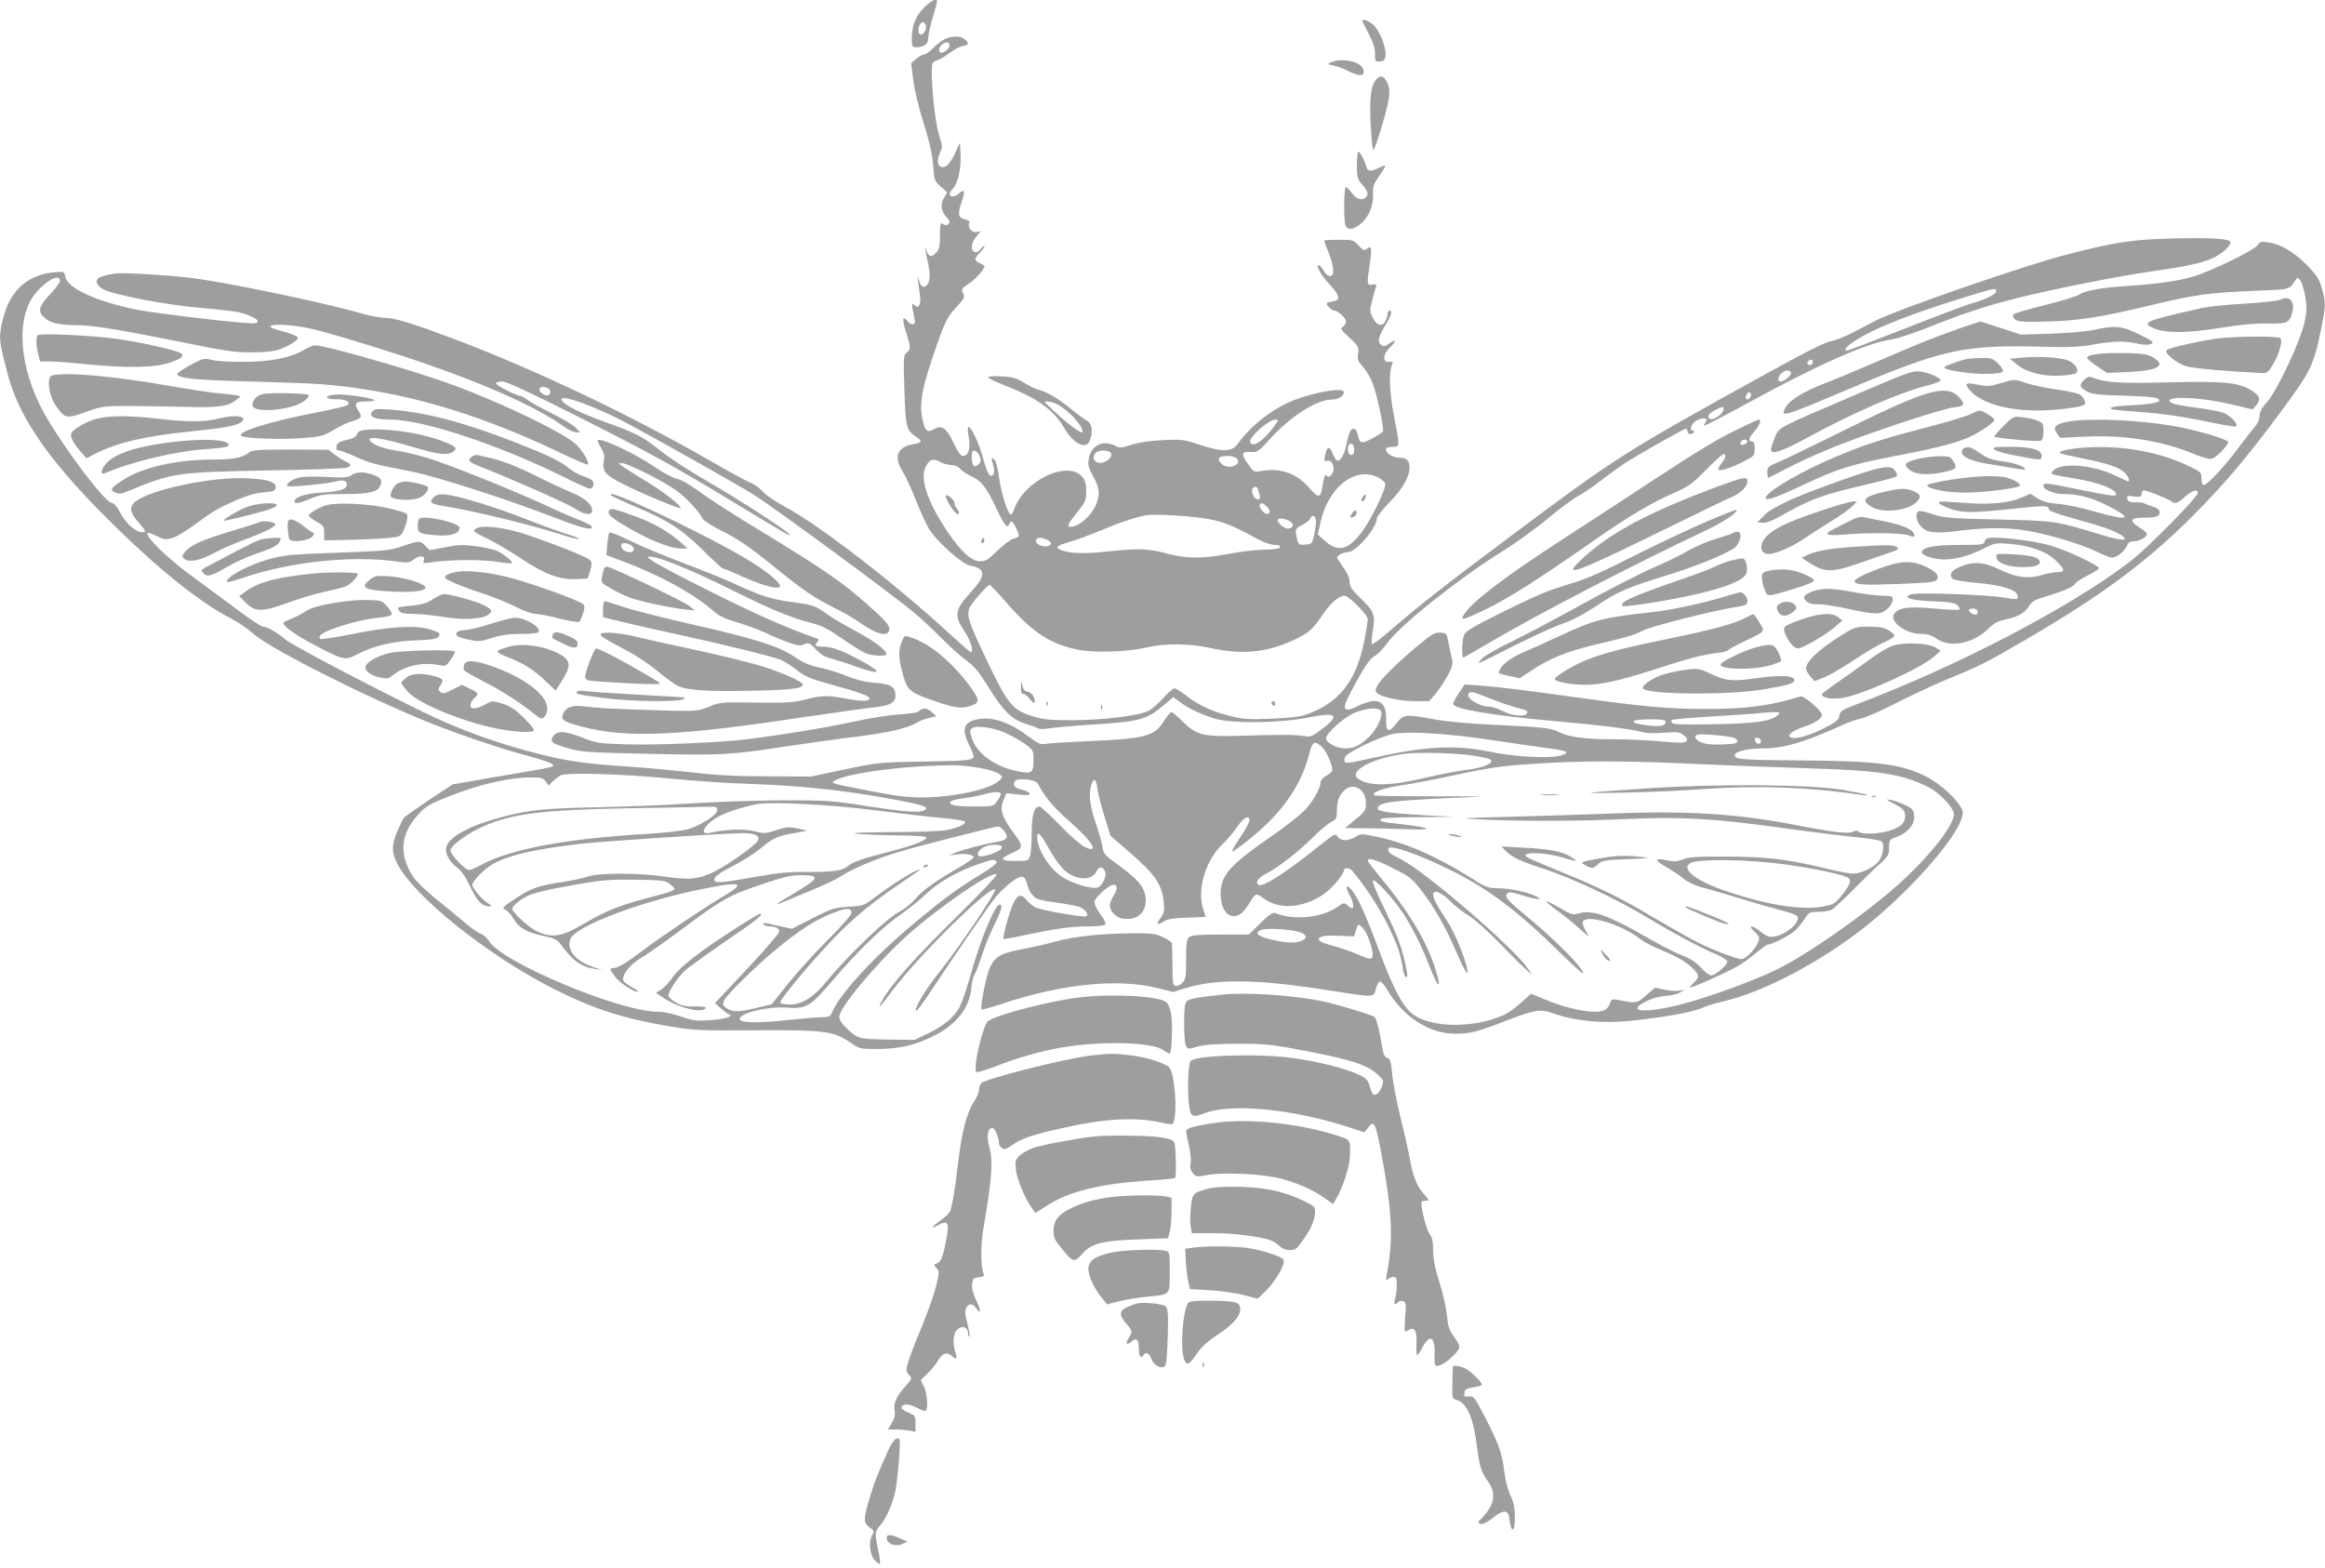 <?xml version="1.0" standalone="no"?>
<!DOCTYPE svg PUBLIC "-//W3C//DTD SVG 20010904//EN"
 "http://www.w3.org/TR/2001/REC-SVG-20010904/DTD/svg10.dtd">
<svg version="1.0" xmlns="http://www.w3.org/2000/svg"
 width="1280pt" height="863pt" viewBox="0 0 1280 863"
 preserveAspectRatio="xMidYMid meet">
<g transform="translate(0,863) scale(0.1,-0.1)"
fill="#9e9e9e" stroke="none">
<path d="M5087 8588 c-47 -47 -67 -99 -67 -172 0 -43 2 -46 26 -46 41 0 64 18
64 49 0 16 11 68 25 115 30 102 29 96 10 96 -9 0 -35 -19 -58 -42z m11 -102
c4 -17 -14 -46 -28 -46 -13 0 -18 24 -9 48 10 26 32 25 37 -2z"/>
<path d="M7500 8515 c0 -3 16 -34 35 -71 25 -47 35 -78 35 -110 0 -44 1 -45
28 -42 22 2 28 9 30 34 4 45 -34 139 -69 169 -27 22 -59 33 -59 20z"/>
<path d="M5204 8416 c-17 -8 -47 -30 -66 -50 -19 -20 -42 -36 -51 -36 -9 0
-28 -11 -44 -24 l-27 -24 12 -93 c6 -53 31 -157 57 -237 32 -101 47 -169 52
-230 6 -84 7 -88 42 -119 l36 -31 -18 -32 c-22 -36 -16 -73 16 -108 16 -17 18
-25 9 -34 -9 -9 -17 -10 -30 -2 -15 10 -17 5 -17 -61 0 -58 -4 -77 -19 -94
-27 -30 -44 -26 -56 12 -12 40 -8 7 11 -80 14 -69 6 -115 -23 -121 -12 -2 -20
7 -27 30 -10 31 -10 30 -5 -12 3 -25 7 -58 10 -75 2 -16 0 -36 -5 -44 -8 -13
-12 -13 -26 -1 -15 13 -16 10 -10 -26 4 -21 9 -46 11 -56 8 -27 -18 -33 -38
-8 -30 37 -33 15 -10 -58 27 -83 27 -97 3 -114 -17 -12 -18 -25 -12 -203 6
-206 11 -225 66 -261 35 -23 31 -31 -15 -39 -90 -15 -112 -69 -61 -150 16 -26
48 -94 71 -153 23 -59 55 -130 71 -158 39 -69 183 -199 230 -208 88 -16 89
-54 3 -147 -88 -96 -93 -128 -34 -215 35 -51 53 -114 34 -114 -4 0 -54 44
-113 98 -298 275 -717 599 -904 699 -57 31 -114 69 -129 88 -15 18 -46 40 -69
49 -23 9 -114 59 -203 110 -432 250 -970 507 -1416 676 -239 90 -336 120 -389
120 -27 0 -95 13 -152 30 -199 57 -725 166 -909 189 -140 17 -389 32 -428 25
-78 -13 -103 -25 -100 -47 2 -12 17 -29 33 -38 54 -31 354 -89 541 -104 95 -8
192 -19 216 -26 88 -23 129 -59 68 -59 -75 0 -527 54 -637 75 -221 45 -382
118 -393 180 -5 29 -8 30 -50 27 -154 -10 -255 -98 -294 -259 -25 -103 -23
-117 30 -316 65 -239 240 -485 590 -827 250 -245 468 -418 634 -504 41 -21 95
-58 120 -81 83 -79 608 -345 970 -492 159 -64 412 -150 560 -188 58 -16 111
-34 119 -41 18 -16 29 -14 -291 -68 l-256 -44 -131 -87 c-72 -48 -134 -92
-139 -99 -5 -6 -21 -41 -37 -78 -30 -72 -29 -111 2 -173 93 -181 498 -505 863
-690 219 -110 379 -162 640 -206 124 -21 161 -23 461 -21 381 3 437 -4 527
-65 54 -38 55 -38 156 -38 118 1 199 20 303 70 126 62 200 154 210 264 3 31
11 66 19 77 7 12 25 59 40 105 15 46 42 116 62 154 45 91 55 125 36 125 -27 0
-108 -195 -164 -400 -18 -63 -43 -136 -56 -162 -29 -57 -89 -107 -180 -150
l-69 -33 -149 2 c-161 3 -163 3 -229 66 -23 22 -37 44 -37 59 0 49 206 296
370 444 175 158 474 363 497 340 4 -4 -80 -94 -187 -200 -268 -262 -397 -407
-449 -504 -23 -43 -1 -21 67 71 150 198 547 587 560 548 5 -16 -201 -321 -305
-451 -80 -100 -142 -204 -130 -216 3 -3 41 47 84 113 148 223 317 468 355 515
22 26 61 64 89 84 54 40 71 37 84 -14 9 -40 33 -72 60 -82 13 -5 61 -14 107
-20 45 -6 98 -16 116 -21 33 -11 59 -43 43 -53 -14 -9 -250 33 -282 49 -15 8
-36 26 -47 40 -28 35 -48 31 -71 -13 -21 -40 -63 -193 -56 -201 3 -2 60 8 127
23 160 34 245 46 345 46 46 0 85 5 88 10 4 6 -5 26 -19 45 -14 18 -31 46 -36
60 -9 25 -6 31 34 71 65 65 110 53 67 -17 -12 -19 -21 -42 -21 -52 0 -32 31
-66 65 -73 85 -16 140 32 132 114 -6 58 -43 102 -148 178 -79 57 -84 63 -90
105 -4 24 -21 84 -38 132 -32 91 -39 164 -21 212 14 36 26 24 32 -30 3 -24 21
-93 39 -151 l33 -106 97 -83 c148 -128 186 -183 196 -282 5 -46 2 -59 -16 -84
-28 -38 -22 -46 15 -22 21 13 53 19 129 21 l102 4 -16 55 c-29 105 19 259 107
343 26 25 62 67 80 93 31 45 56 66 68 54 10 -10 -7 -47 -53 -114 -24 -36 -42
-67 -39 -70 3 -3 49 29 102 73 177 143 281 296 324 472 14 61 32 67 72 25 26
-28 59 -109 52 -128 -3 -5 -18 -18 -34 -27 -17 -9 -30 -25 -30 -35 -1 -33 -36
-97 -83 -149 -25 -28 -110 -95 -189 -149 -228 -158 -278 -214 -278 -315 0
-127 85 -167 147 -70 51 80 43 76 94 41 85 -60 215 -50 326 26 46 31 113 111
113 135 0 13 32 9 44 -5 75 -90 148 -202 196 -299 54 -110 70 -156 85 -250 3
-21 11 -38 16 -38 7 0 8 13 4 33 -23 120 -46 184 -116 329 -46 93 -76 165 -71
170 12 12 114 -100 168 -182 53 -82 102 -181 144 -290 55 -141 72 -129 22 16
-52 147 -150 305 -304 488 -32 39 -58 73 -58 78 0 19 47 5 139 -42 92 -46 104
-55 159 -126 66 -85 129 -194 187 -329 21 -49 45 -99 53 -110 13 -19 14 -18 9
10 -12 66 -71 207 -112 268 -53 79 -75 121 -75 142 0 30 42 15 90 -32 26 -27
73 -64 105 -83 31 -19 111 -90 178 -160 67 -69 133 -134 147 -145 l25 -20 -25
35 c-83 119 -572 539 -700 601 -63 30 -78 45 -62 61 15 15 165 -38 317 -112
220 -106 386 -230 623 -464 105 -102 139 -131 126 -106 -22 46 -172 193 -307
304 -112 92 -127 110 -108 129 8 8 28 5 79 -11 81 -26 122 -29 80 -7 -41 22
-146 45 -211 45 -55 0 -66 4 -160 64 -188 117 -353 188 -515 221 -77 16 -80
16 -114 -5 -40 -23 -82 -19 -97 8 -8 14 -18 9 -68 -31 -213 -172 -346 -258
-367 -237 -15 15 2 38 46 61 64 33 183 125 257 200 36 36 81 74 99 83 29 15
32 21 32 61 0 54 12 87 41 114 50 46 119 6 119 -70 0 -43 0 -43 -85 -113 l-30
-25 105 -1 c58 0 164 -2 235 -5 152 -6 143 7 -17 26 -120 13 -128 15 -128 29
0 6 71 11 203 11 l202 2 -150 8 c-206 12 -270 21 -270 38 0 36 85 46 550 64
50 2 -57 4 -237 3 -179 0 -329 2 -333 6 -16 15 50 40 146 54 57 8 185 32 284
54 235 50 287 57 555 71 233 12 459 9 860 -10 129 -6 379 -15 555 -21 388 -12
507 -31 655 -105 53 -27 126 -102 136 -139 12 -49 -97 -198 -257 -351 -170
-164 -524 -417 -714 -511 -129 -64 -403 -163 -548 -198 -122 -30 -222 -38
-222 -17 0 23 94 65 152 68 29 1 65 9 80 18 l28 16 -33 -5 c-18 -3 -54 0 -81
6 l-49 11 -49 -42 c-51 -46 -51 -46 -160 -25 -26 5 -32 2 -38 -15 -11 -37 -34
-51 -83 -51 -70 0 -171 25 -268 64 l-85 35 -56 -50 c-30 -28 -76 -60 -101 -70
-157 -68 -378 -68 -483 0 -61 38 -114 136 -200 367 -73 195 -112 281 -147 324
-29 36 -38 18 -13 -25 20 -35 28 -75 14 -75 -3 0 -15 7 -25 16 -17 16 -20 15
-57 -10 -86 -60 -240 -74 -342 -32 -10 5 -36 -13 -80 -56 l-64 -63 -156 0
c-117 0 -160 -3 -172 -14 -14 -11 -17 -33 -17 -122 0 -97 -2 -111 -21 -130
-11 -11 -28 -19 -37 -17 -15 3 -17 18 -17 113 -1 61 -2 115 -3 122 -1 6 -23
21 -48 33 -41 20 -61 23 -175 22 -175 -2 -316 -17 -424 -47 -49 -14 -130 -32
-180 -41 -107 -19 -147 -40 -174 -97 -20 -41 -57 -225 -47 -234 3 -3 53 11
113 31 335 111 641 141 861 85 l81 -20 68 21 c169 52 389 50 768 -9 281 -44
266 -44 279 3 6 22 16 41 22 43 7 2 24 -17 39 -43 88 -151 234 -246 377 -245
82 0 117 9 278 71 161 62 191 67 261 41 117 -42 268 -57 424 -41 167 16 345
48 393 70 23 11 75 27 115 36 225 51 549 222 797 421 233 187 479 464 519 586
11 33 10 41 -9 71 -33 54 -125 133 -194 165 -139 67 -268 82 -704 85 -317 2
-355 6 -338 35 11 17 77 31 151 31 116 0 228 33 435 127 36 17 83 33 105 37
22 4 110 42 195 86 85 43 205 99 265 124 191 78 225 95 445 223 423 247 661
423 921 682 175 176 287 307 476 561 175 235 190 265 233 475 24 122 25 139 3
216 -14 52 -27 72 -82 129 -72 73 -146 117 -215 126 -37 5 -46 3 -54 -13 -15
-28 -260 -147 -362 -177 -86 -24 -198 -40 -365 -51 -134 -8 -227 -25 -256 -46
-14 -10 -99 -36 -189 -58 -90 -22 -168 -45 -174 -51 -7 -7 -5 -15 6 -27 14
-13 37 -16 140 -14 197 3 313 20 598 88 265 63 325 71 584 82 199 8 188 5 223
58 12 17 13 17 27 0 8 -10 20 -50 27 -88 10 -59 10 -81 -4 -144 -22 -103 -150
-374 -204 -436 -31 -34 -43 -56 -43 -78 0 -19 -11 -43 -28 -63 -16 -18 -57
-71 -92 -118 -72 -97 -168 -200 -187 -200 -8 0 -13 13 -13 36 0 35 -2 36 -82
74 -151 70 -336 105 -525 98 -104 -4 -185 -20 -171 -33 2 -3 60 -16 129 -30
139 -28 194 -47 227 -78 19 -18 30 -47 18 -47 -2 0 -37 16 -77 35 -123 57
-293 70 -334 25 -20 -22 -25 -20 122 -45 129 -22 223 -58 223 -87 0 -12 -31
-8 -195 25 -193 40 -205 41 -205 22 0 -22 59 -45 113 -45 78 0 150 -19 234
-61 155 -77 127 -91 -70 -34 -67 20 -156 38 -197 41 -56 5 -85 13 -113 31
l-39 25 -50 -22 c-71 -30 -182 -40 -321 -28 -65 5 -123 8 -129 6 -21 -7 45
-40 104 -51 58 -11 113 -8 398 22 81 8 100 6 100 -14 0 -7 55 -27 138 -50 153
-42 221 -66 259 -90 49 -33 8 -34 -92 -4 -274 83 -263 81 -585 89 -268 6 -301
9 -359 29 -35 12 -70 20 -77 17 -21 -8 -17 -52 9 -81 33 -39 77 -44 213 -27
165 21 288 19 413 -7 129 -27 278 -75 353 -112 32 -16 66 -29 76 -29 26 0 71
37 82 66 7 17 17 24 38 24 29 0 72 24 72 40 0 6 -18 21 -40 35 -59 37 -53 55
19 55 72 0 91 6 91 30 0 12 -12 22 -37 31 -21 6 -42 14 -48 18 -5 3 -28 6 -50
6 -31 0 -40 4 -43 19 -4 17 1 18 37 13 36 -4 41 -3 41 14 0 10 6 19 13 19 18
0 139 -48 151 -60 17 -17 35 -11 75 25 40 36 71 45 71 21 0 -22 -274 -300
-365 -371 -325 -253 -965 -587 -1531 -799 -63 -24 -72 -30 -78 -57 -5 -26 -18
-35 -98 -75 -85 -41 -158 -58 -174 -41 -13 13 19 36 78 56 63 21 98 45 98 66
0 22 -99 107 -118 101 -161 -51 -304 -70 -527 -69 -199 0 -343 13 -700 63
-286 40 -434 58 -536 66 l-85 6 -32 -47 c-18 -27 -32 -54 -32 -60 0 -28 221
-65 560 -95 251 -22 418 -43 481 -60 24 -7 73 -8 122 -4 73 6 85 4 107 -14 20
-16 22 -23 13 -33 -10 -10 -38 -10 -135 -1 -68 7 -186 12 -263 12 -159 0 -248
12 -303 40 -45 23 -87 27 -362 40 -130 6 -259 18 -325 30 -157 29 -167 28
-205 -20 -46 -58 -60 -53 -59 21 2 102 -47 125 -156 72 -43 -21 -58 -24 -67
-15 -9 9 -6 23 15 65 76 148 117 212 146 226 16 9 47 40 68 70 65 94 388 352
625 500 81 50 197 134 259 186 62 52 139 109 172 127 32 18 86 55 120 82 34
26 88 66 119 87 61 42 338 199 350 199 5 0 8 -7 8 -15 0 -17 25 -20 35 -5 3 6
1 10 -4 10 -24 0 -10 40 20 55 37 20 68 13 49 -10 -7 -9 -11 -17 -9 -19 2 -2
119 58 259 135 379 206 638 320 768 339 37 5 132 37 235 78 166 67 295 109
462 151 187 47 563 122 728 145 203 29 283 46 347 74 48 21 100 66 100 88 0
20 -108 27 -323 21 -214 -5 -320 -21 -577 -88 -234 -60 -936 -303 -1055 -365
-38 -20 -99 -51 -135 -70 -36 -19 -86 -38 -112 -43 -31 -5 -147 -64 -350 -176
-803 -444 -822 -456 -1433 -913 -362 -271 -481 -365 -638 -500 -54 -47 -100
-82 -104 -78 -3 3 -1 34 4 69 16 91 9 110 -63 180 -51 49 -64 68 -64 92 0 28
-8 44 -54 110 -19 27 -19 28 -1 41 10 8 31 14 45 14 45 0 160 134 160 186 0 9
31 48 69 88 73 74 110 140 111 192 0 38 -16 54 -55 54 -35 0 -75 24 -75 46 0
9 11 14 35 14 43 0 43 -2 9 172 -25 130 -29 239 -10 281 7 14 4 17 -15 15 -38
-5 -38 40 1 77 39 37 39 53 0 25 -25 -18 -34 -19 -45 -10 -23 19 -18 42 20
106 36 59 43 84 25 84 -5 0 -10 -7 -10 -15 0 -8 -5 -26 -12 -40 -17 -37 -48
-29 -71 17 -17 34 -17 40 -2 97 8 33 18 67 21 74 4 11 -1 13 -20 10 -31 -6
-32 3 -14 119 12 82 8 99 -17 78 -14 -11 -20 -9 -45 18 -28 31 -32 32 -109 32
-45 0 -81 -2 -81 -5 0 -3 11 -33 25 -67 30 -75 33 -128 7 -128 -10 0 -26 14
-35 30 -10 17 -22 30 -27 30 -19 0 13 -56 61 -107 52 -55 60 -85 24 -91 -45
-7 -49 -11 -30 -32 10 -11 24 -20 30 -20 21 0 65 -41 65 -60 0 -11 -8 -23 -17
-29 -16 -9 -11 -16 36 -60 51 -47 53 -52 48 -87 -6 -33 -2 -42 27 -74 19 -21
43 -62 54 -93 24 -62 62 -244 56 -261 -2 -6 -29 -24 -60 -40 -61 -32 -68 -30
-81 27 -6 31 -28 36 -41 10 -5 -10 -14 -44 -21 -76 -12 -57 -35 -92 -52 -81
-5 3 -16 22 -24 41 -17 41 -29 36 -40 -16 -6 -28 -5 -33 8 -28 30 11 52 -41
30 -72 -11 -17 -18 -19 -28 -11 -10 9 -14 2 -20 -32 -14 -95 -21 -97 -78 -33
-69 80 -160 111 -262 92 -40 -8 -42 -7 -74 38 -40 56 -37 70 15 67 37 -3 42 1
112 78 108 118 252 210 331 210 40 0 75 22 68 44 -8 23 -154 -2 -268 -45 -120
-46 -240 -139 -315 -243 -31 -44 -86 -45 -204 -6 -90 30 -101 32 -205 27 -73
-3 -132 -12 -174 -25 -58 -19 -67 -19 -92 -6 -67 34 -131 3 -145 -72 -6 -33
-2 -48 24 -96 36 -63 39 -101 16 -156 -25 -61 -95 -122 -139 -122 -24 0 -18
12 35 79 46 57 50 67 50 116 0 42 -5 60 -23 81 -81 93 -322 -24 -374 -181 -5
-16 -14 -29 -18 -28 -17 3 -54 122 -65 204 -6 48 -16 90 -25 98 -17 17 -19 9
-6 -35 5 -17 5 -37 1 -44 -17 -27 -34 0 -57 85 -23 85 -65 175 -82 175 -4 0
-4 -25 2 -56 11 -64 -1 -104 -31 -104 -13 0 -28 21 -52 71 -39 83 -65 102
-108 76 -37 -21 -49 -11 -63 53 -18 82 -5 164 51 329 68 204 82 234 136 291
43 46 46 53 36 75 -11 23 -8 27 27 50 36 22 91 82 91 99 0 3 -11 11 -25 16
-14 5 -25 16 -25 23 0 7 11 24 25 37 14 13 25 28 25 34 0 6 -9 0 -19 -13 -12
-16 -24 -22 -35 -18 -24 9 -20 51 9 85 l24 29 -23 -4 c-27 -5 -50 24 -40 50 3
10 -4 16 -25 20 -37 8 -40 28 -15 101 18 53 13 67 -14 43 -40 -36 -74 -15 -37
23 30 31 47 113 43 197 l-3 58 -23 -50 c-28 -61 -49 -85 -73 -85 -27 0 -34 41
-14 79 15 29 14 36 -5 97 -20 66 -40 236 -40 346 0 54 1 56 31 67 17 6 48 24
69 41 21 16 52 33 69 36 36 7 38 14 13 37 -22 20 -66 21 -108 3z m23 -33 c5
-14 -24 -43 -43 -43 -20 0 -18 30 4 46 19 15 34 14 39 -3z m-4897 -1300 c0 -9
-25 -42 -55 -74 -62 -65 -69 -93 -31 -128 30 -28 81 -40 170 -41 96 0 230 -22
568 -90 250 -51 308 -60 400 -60 72 0 123 5 155 16 50 17 103 50 103 63 0 10
-36 25 -105 43 -119 32 10 42 156 13 87 -18 263 -70 514 -151 414 -135 737
-276 896 -390 26 -19 57 -34 70 -34 l22 0 -24 26 c-13 14 -70 48 -125 75 -56
28 -116 61 -135 74 -18 14 -38 25 -43 25 -21 0 -136 59 -136 70 0 5 15 10 34
10 24 0 145 -56 417 -193 409 -206 531 -274 896 -495 267 -162 278 -168 268
-153 -12 20 -294 202 -459 296 -86 50 -199 123 -249 163 -106 83 -127 94 -315
162 -139 51 -222 94 -230 119 -12 37 204 -43 386 -143 243 -132 610 -340 677
-383 129 -83 769 -554 880 -648 39 -32 108 -97 155 -145 47 -47 108 -101 135
-120 38 -27 65 -60 112 -135 84 -137 132 -186 208 -209 33 -10 65 -22 70 -26
6 -5 33 -4 60 0 28 5 129 14 225 20 273 17 313 27 407 108 l53 44 32 -24 c49
-38 127 -74 199 -95 100 -28 357 -24 512 7 160 32 179 13 68 -69 -50 -37 -58
-40 -95 -33 -45 8 -135 8 -361 1 -192 -5 -229 4 -303 78 -29 29 -58 53 -63 53
-5 0 -25 -24 -44 -54 -50 -79 -103 -93 -407 -106 -115 -5 -223 -12 -241 -15
-27 -5 -41 0 -87 35 -111 84 -204 116 -289 100 -75 -14 -89 -55 -46 -140 14
-27 25 -56 25 -64 0 -22 -36 -25 -295 -29 -222 -4 -236 -5 -415 -43 l-185 -39
-235 1 c-174 0 -284 6 -425 22 -104 12 -262 26 -350 32 -226 15 -321 28 -475
66 -228 56 -454 137 -656 237 -324 159 -717 366 -752 396 -50 41 -100 70 -124
71 -9 0 -82 48 -161 108 -79 59 -183 135 -230 170 -133 96 -261 221 -244 238
2 3 25 -5 50 -17 41 -20 50 -21 86 -11 22 7 75 38 118 70 103 77 133 94 233
138 57 25 106 40 150 43 57 5 65 9 68 27 4 30 -41 45 -158 51 -188 10 -529
-61 -614 -128 -36 -29 -32 -59 14 -112 45 -51 47 -57 22 -57 -34 0 -89 48
-118 104 -19 37 -36 56 -50 58 -44 6 -309 366 -392 533 -106 213 -128 435 -58
573 45 87 166 172 166 115z m10660 -57 c0 -16 -63 -47 -135 -66 -27 -8 -191
-69 -363 -137 -173 -68 -318 -123 -323 -123 -24 0 -4 24 49 57 110 72 341 160
682 262 80 24 90 25 90 7z m-1010 -391 c0 -8 -7 -15 -15 -15 -16 0 -20 12 -8
23 11 12 23 8 23 -8z m-120 -59 c0 -16 -37 -46 -57 -46 -18 0 -16 25 3 44 19
20 54 21 54 2z m-6846 -82 c18 -7 21 -30 6 -39 -14 -9 -50 13 -50 30 0 16 18
19 44 9z m6626 -38 c0 -16 -18 -31 -27 -22 -8 8 5 36 17 36 5 0 10 -6 10 -14z
m-152 -82 c-4 -24 -53 -58 -72 -51 -22 9 -10 31 27 50 41 20 49 21 45 1z
m-2470 -86 c-59 -84 -123 -127 -135 -92 -9 26 101 124 139 124 18 0 18 -2 -4
-32z m437 -134 c0 -19 -5 -29 -15 -29 -16 0 -25 28 -16 51 10 25 31 10 31 -22z
m-2061 -37 c8 -21 6 -31 -6 -43 -23 -23 -38 -9 -38 37 0 33 3 40 17 37 10 -2
22 -16 27 -31z m723 16 c9 -22 -33 -55 -66 -51 -29 3 -39 31 -21 53 17 21 79
19 87 -2z m693 -28 c30 -36 -50 -63 -84 -29 -30 29 -18 44 34 44 21 0 43 -7
50 -15z m-1630 -20 c14 -8 39 -14 56 -15 19 0 38 -8 50 -21 10 -12 38 -30 61
-41 55 -24 83 -60 136 -172 46 -97 63 -118 73 -92 9 24 19 19 37 -19 23 -48
22 -52 -11 -60 -16 -3 -56 -33 -89 -65 -52 -51 -66 -60 -97 -60 -48 0 -104 52
-180 163 -117 176 -157 303 -113 370 19 30 40 33 77 12z m2405 -82 c19 -9 37
-25 41 -35 8 -25 -82 -209 -136 -277 -72 -91 -127 -101 -198 -37 l-37 34 13
58 c41 199 189 318 317 257z m-662 -60 c2 -5 7 -20 11 -35 5 -21 3 -28 -8 -28
-19 0 -39 37 -32 56 6 15 22 19 29 7z m49 -100 c22 -19 24 -43 4 -43 -17 0
-48 39 -40 52 8 12 15 10 36 -9z m-327 -69 c88 -15 136 -34 273 -109 39 -21
78 -35 99 -35 23 0 33 -4 30 -12 -2 -9 -30 -13 -88 -14 -46 -1 -133 -11 -193
-23 -137 -26 -231 -27 -327 -2 -118 31 -164 34 -328 16 -145 -15 -216 -13
-268 6 -37 14 -27 25 38 43 33 9 113 38 177 65 115 48 197 75 257 85 49 7 234
-4 330 -20z m599 -1 c3 -10 -1 -45 -7 -78 -13 -59 -13 -60 -50 -63 -39 -3 -41
-2 -51 55 -5 30 -2 35 33 53 21 10 41 26 44 35 8 20 24 19 31 -2z m-135 -18
c17 -16 6 -35 -20 -35 -23 0 -62 37 -54 50 8 12 55 2 74 -15z m-1344 -97 c31
-14 28 -32 -6 -36 -29 -3 -65 20 -55 36 9 15 28 15 61 0z m-222 -348 c142
-162 236 -224 388 -256 91 -19 268 -14 379 11 108 25 235 23 357 -3 184 -40
323 -23 483 58 61 31 78 47 138 135 40 58 85 95 114 95 24 0 128 -105 128
-129 0 -13 -9 -69 -20 -124 -44 -221 -144 -344 -329 -404 -27 -9 -103 -17
-187 -20 -120 -5 -152 -2 -221 15 -100 25 -178 61 -243 113 -27 21 -56 39 -64
39 -8 0 -36 -24 -63 -54 -26 -29 -62 -60 -78 -69 -53 -27 -249 -51 -415 -52
-135 0 -165 3 -228 23 -109 34 -134 65 -249 306 -99 209 -109 239 -99 282 6
24 101 134 115 134 4 0 46 -45 94 -100z m2657 -524 c47 -19 112 -42 144 -50
66 -18 71 -20 61 -35 -11 -19 -80 -12 -131 14 -27 14 -62 25 -77 25 -56 0
-133 51 -110 74 11 11 27 7 113 -28z m-597 -71 c12 -29 -24 -103 -69 -145 -51
-47 -80 -60 -132 -60 -42 0 -102 32 -102 55 0 28 106 122 162 143 64 25 133
29 141 7z m2186 -20 c-35 -35 -118 -48 -348 -52 -152 -3 -226 -2 -234 6 -6 6
-8 14 -4 17 4 4 107 13 229 20 123 8 234 15 248 17 14 2 47 5 75 6 44 1 48 -1
34 -14z m-619 -39 c0 -21 -26 -27 -84 -21 -77 9 -97 15 -91 25 3 6 44 10 91
10 65 0 84 -3 84 -14z m-3628 -64 c35 -16 82 -44 106 -61 40 -30 42 -33 42
-85 0 -72 -10 -79 -93 -61 -124 26 -222 99 -248 185 -11 35 -10 43 2 51 25 18
126 2 191 -29z m2669 -36 c129 -20 272 -40 318 -46 102 -12 120 -24 60 -40
-62 -17 -249 -7 -384 21 -191 40 -359 31 -640 -32 -159 -36 -167 -36 -163 -6
2 17 26 34 108 75 58 29 130 56 160 62 92 15 293 3 541 -34z m1328 14 c14 -3
26 -13 26 -21 0 -10 -17 -15 -70 -17 -38 -2 -84 -1 -101 3 -40 7 -69 29 -59
44 5 9 29 11 93 5 47 -3 97 -10 111 -14z m156 -20 c0 -22 -29 -18 -33 3 -3 14
1 18 15 15 10 -2 18 -10 18 -18z m-1585 -80 c81 -13 100 -19 100 -30 0 -19
-61 -40 -142 -49 -45 -6 -141 -24 -213 -41 -197 -48 -320 -50 -378 -7 -57 41
82 115 255 137 83 10 282 5 378 -10z m-2775 -59 c84 -10 144 -26 169 -44 18
-13 18 -15 -4 -35 -52 -49 -254 -92 -428 -92 -78 0 -149 9 -285 36 -225 44
-219 42 -184 60 59 32 296 68 507 77 132 6 157 6 225 -2z m-1670 -65 c132 -13
323 -27 425 -30 317 -11 551 -35 830 -87 167 -31 198 -42 170 -59 -26 -16
-100 -11 -316 22 -197 31 -224 32 -469 32 -143 -1 -368 -8 -500 -17 -132 -9
-361 -18 -510 -21 -292 -6 -378 -14 -524 -52 -176 -46 -290 -105 -312 -161
-13 -34 10 -82 55 -117 26 -19 49 -53 76 -110 39 -81 64 -106 108 -106 11 0 7
6 -13 18 -31 19 -85 83 -85 101 0 17 61 82 102 107 84 53 229 88 498 119 126
14 716 53 876 58 75 2 108 -11 97 -40 -9 -23 -158 -130 -237 -170 -87 -44
-141 -49 -277 -29 -139 21 -361 21 -419 1 -23 -8 -88 -22 -144 -31 -134 -20
-171 -33 -260 -92 -72 -48 -74 -50 -52 -62 13 -6 33 -30 45 -51 27 -47 75 -74
168 -93 54 -11 72 -20 88 -42 67 -93 114 -127 190 -138 l40 -6 -42 14 c-105
34 -157 97 -132 158 28 68 370 199 697 268 241 50 275 43 150 -31 -107 -63
-354 -229 -451 -303 -90 -68 -136 -96 -162 -96 -20 0 -19 -6 7 -42 23 -34 103
-88 127 -88 9 1 -5 12 -31 26 -29 15 -48 31 -48 42 0 35 42 84 102 120 33 20
122 82 197 138 257 191 277 202 475 269 109 37 152 47 202 47 113 -1 108 -15
-33 -99 -51 -30 -93 -57 -93 -59 0 -3 17 3 38 12 20 9 91 39 157 66 66 28 131
58 145 68 47 33 146 78 251 115 88 31 204 62 588 158 42 10 45 10 68 -17 30
-35 19 -52 -40 -61 -66 -11 -190 -43 -228 -60 l-34 -15 42 6 c46 7 93 -1 93
-16 0 -5 -33 -28 -72 -51 -138 -80 -206 -128 -245 -174 -22 -27 -63 -60 -98
-78 -66 -35 -281 -242 -393 -378 -73 -90 -136 -129 -205 -129 -25 0 -48 4 -52
10 -7 11 169 223 295 354 109 113 211 197 360 298 124 84 141 98 80 68 -51
-26 -140 -84 -220 -145 -52 -40 -59 -42 -139 -47 -78 -5 -91 -9 -197 -63
l-114 -58 -58 12 c-31 7 -68 15 -81 18 -17 4 -22 2 -17 -6 4 -6 18 -11 31 -11
35 0 55 -10 55 -29 0 -9 -80 -102 -177 -205 l-177 -189 31 -27 c17 -15 37 -30
44 -33 33 -11 -11 -26 -96 -33 -81 -6 -97 -4 -166 20 -43 15 -97 26 -127 26
-210 0 -864 274 -930 390 -9 16 -30 34 -46 40 -16 5 -56 34 -90 63 -33 29
-104 87 -157 129 -53 43 -108 96 -123 119 -81 122 -73 236 25 343 44 49 61 58
176 104 170 66 327 102 449 102 53 0 65 -3 78 -22 l16 -22 27 26 c16 14 35 28
43 31 40 15 351 5 575 -17z m2049 -31 c38 -73 89 -133 174 -207 129 -113 169
-181 82 -140 -19 9 -80 62 -135 119 -55 57 -106 103 -112 103 -30 0 -43 -44
-43 -147 0 -56 -4 -113 -10 -127 -9 -25 -14 -26 -80 -26 -82 0 -90 12 -26 40
72 32 73 38 16 115 -65 88 -77 128 -56 179 l16 39 66 -7 c51 -5 65 -4 62 6 -3
7 -19 15 -37 19 -40 8 -56 23 -47 44 9 25 115 17 130 -10z m-204 -56 c0 -6 -9
-24 -21 -40 -20 -29 -21 -29 -127 -29 -105 0 -141 8 -129 28 4 5 33 12 64 16
32 4 81 13 108 20 62 18 105 19 105 5z m-700 -89 c135 -17 304 -37 375 -43 74
-7 130 -16 129 -22 -2 -15 -46 -34 -104 -45 -29 -6 -166 -11 -304 -11 -164 -1
-230 -5 -191 -9 33 -4 133 -8 223 -9 106 -1 162 -5 162 -12 0 -16 -76 -45
-208 -79 -141 -35 -198 -56 -227 -80 -27 -24 -89 -32 -226 -30 -86 1 -152 -5
-255 -23 -190 -34 -241 -40 -249 -27 -11 18 16 40 105 85 47 24 113 66 147 94
70 58 92 69 188 85 l70 13 -54 12 c-48 10 -62 9 -117 -9 -58 -20 -66 -20 -121
-6 -56 14 -154 11 -245 -9 -70 -16 -22 58 67 99 48 23 136 49 200 60 83 13
401 -4 635 -34z m-862 -2 c-4 -27 -89 -82 -163 -104 -27 -8 -129 -19 -225 -25
-436 -25 -750 -83 -908 -169 -30 -16 -61 -30 -69 -30 -22 0 -103 85 -103 108
0 27 100 99 188 136 159 67 320 87 777 96 198 3 393 7 433 8 71 2 73 1 70 -20z
m1823 -204 c23 -42 58 -93 78 -114 64 -67 162 -75 189 -15 13 28 38 24 47 -6
7 -22 -13 -68 -37 -83 -25 -15 -139 16 -200 56 -70 44 -138 153 -138 219 0 37
20 18 61 -57z m-257 7 c9 -13 -18 -31 -70 -47 -31 -9 -51 -11 -57 -5 -12 12 8
40 38 51 27 12 83 12 89 1z m-27 -88 c2 -6 -31 -32 -74 -58 -141 -86 -206
-133 -378 -276 -213 -176 -410 -388 -451 -486 -13 -30 -18 -33 -58 -33 -24 0
-107 -7 -184 -15 -155 -18 -263 -17 -269 2 -11 32 141 72 250 66 119 -8 134 1
264 153 135 158 276 295 374 361 41 28 101 77 135 109 67 66 178 129 294 168
77 26 91 28 97 9z m-1801 -118 c15 -12 28 -25 28 -30 1 -6 -39 -20 -89 -33
-201 -51 -279 -81 -394 -148 -136 -81 -184 -90 -269 -54 -47 20 -142 106 -142
128 0 12 40 47 75 65 44 22 101 36 280 68 138 24 182 28 322 26 145 -2 164 -4
189 -22z m1002 -158 c2 -11 -41 -61 -127 -148 -72 -71 -171 -181 -222 -244
l-91 -114 -92 -22 c-94 -22 -125 -22 -161 4 -17 13 -18 18 -7 42 14 29 173
186 277 272 145 120 234 176 340 214 59 21 79 20 83 -4z m2821 -94 c25 -31 55
-128 47 -150 -7 -17 -14 -16 -103 22 -35 14 -92 33 -128 42 -66 16 -84 36 -44
48 11 4 55 5 97 3 l77 -3 10 33 c11 39 17 40 44 5z m-356 -14 c43 -14 48 -35
11 -49 -35 -14 -87 -11 -168 8 -74 18 -92 36 -54 52 28 12 160 5 211 -11z"/>
<path d="M208 6785 c-11 -12 -10 -64 3 -107 l10 -38 57 0 c31 0 120 -7 197
-15 208 -21 368 -20 448 5 81 25 101 45 61 61 -53 20 -228 58 -344 74 -130 18
-421 32 -432 20z"/>
<path d="M1674 6704 c-75 -44 -185 -66 -329 -66 -71 -1 -151 4 -177 10 -45 11
-49 11 -122 -29 -42 -22 -74 -45 -71 -50 15 -23 102 -31 395 -39 173 -5 351
-11 395 -15 433 -34 852 -154 1318 -377 81 -39 150 -69 153 -65 10 10 -26 73
-64 110 -63 61 -394 222 -666 323 -216 81 -722 226 -775 223 -9 -1 -35 -12
-57 -25z"/>
<path d="M286 6563 c-30 -8 -18 -109 19 -163 52 -75 60 -77 167 -38 90 32 98
33 243 33 83 -1 224 -3 315 -5 174 -5 226 3 272 39 l23 19 -25 6 c-14 2 -59 8
-100 11 -41 4 -162 22 -270 41 -300 53 -567 77 -644 57z"/>
<path d="M1463 6463 c-44 -4 -73 -30 -73 -64 0 -35 126 -36 231 -3 46 15 88
48 76 60 -8 8 -177 13 -234 7z"/>
<path d="M1818 6453 c-36 -9 -16 -22 32 -21 52 1 82 -14 64 -32 -5 -5 -92 -26
-193 -45 -249 -49 -424 -105 -391 -125 23 -14 210 -21 330 -12 108 8 120 11
175 44 33 20 78 42 100 48 55 17 61 25 41 54 -30 46 -22 56 42 56 74 1 51 14
-51 29 -79 11 -118 12 -149 4z"/>
<path d="M2050 6365 c-24 -29 12 -45 99 -45 179 0 600 -140 955 -316 70 -35
135 -64 142 -64 20 0 29 27 15 44 -6 7 -28 18 -49 24 -22 7 -57 26 -78 43 -54
43 -113 71 -298 144 -285 111 -489 165 -687 180 -73 6 -87 4 -99 -10z"/>
<path d="M530 6324 c-50 -13 -123 -54 -136 -76 -11 -17 6 -53 44 -97 l38 -44
50 26 c120 61 275 97 525 122 179 18 249 31 274 49 47 34 -28 47 -125 21 -70
-19 -172 -19 -330 0 -155 18 -269 18 -340 -1z"/>
<path d="M2008 6263 c-25 -3 -39 -10 -43 -24 -4 -10 -18 -22 -33 -25 -63 -14
-77 -21 -80 -42 -2 -15 2 -22 14 -22 9 0 51 -16 93 -35 81 -36 93 -39 306 -81
138 -27 523 -151 792 -255 146 -57 209 -72 201 -48 -2 6 -31 22 -63 34 -33 12
-121 50 -195 85 -188 86 -529 223 -647 259 -54 16 -131 35 -170 40 -79 12
-139 36 -148 59 -9 23 76 9 235 -38 144 -43 195 -49 226 -26 25 19 14 29 -67
60 -117 44 -315 72 -421 59z"/>
<path d="M930 6194 c-189 -24 -305 -64 -351 -122 -25 -32 -25 -57 -1 -47 150
65 397 123 566 133 73 5 111 11 114 19 11 34 -136 42 -328 17z"/>
<path d="M3290 6204 c0 -5 9 -24 20 -42 15 -24 19 -43 15 -65 -12 -60 6 -83
106 -132 106 -54 309 -138 315 -132 10 10 -96 92 -196 152 -58 35 -114 71
-125 79 l-20 15 20 1 c31 0 233 -102 301 -152 58 -43 119 -110 142 -153 6 -11
57 -44 114 -72 78 -39 143 -83 266 -182 181 -147 229 -179 352 -241 47 -23
105 -57 130 -75 89 -64 151 -83 164 -49 9 25 -8 48 -104 133 -155 139 -248
203 -673 461 -103 63 -225 142 -270 176 -49 36 -98 64 -120 68 -21 4 -74 32
-119 63 -117 80 -318 173 -318 147z"/>
<path d="M1370 6138 c-34 -28 -88 -38 -200 -38 -196 0 -385 -43 -489 -110 -71
-45 -79 -57 -47 -71 21 -10 34 -9 68 6 250 103 265 105 773 115 226 4 420 11
433 15 29 10 28 19 -4 34 -14 6 -42 24 -61 38 l-35 27 -209 1 c-182 0 -211 -2
-229 -17z"/>
<path d="M2596 6115 c-25 -19 -16 -29 51 -55 198 -79 482 -205 518 -230 51
-35 95 -40 95 -11 0 35 -40 69 -117 101 -43 18 -127 57 -188 88 -115 57 -189
86 -265 103 -25 5 -52 12 -60 14 -8 2 -23 -2 -34 -10z"/>
<path d="M1935 6014 c-17 -13 -40 -15 -135 -10 -63 4 -133 2 -154 -3 -40 -10
-75 -36 -63 -47 8 -8 222 13 268 26 34 10 59 4 59 -15 0 -28 -35 -40 -129 -46
-95 -5 -151 -22 -159 -46 -6 -20 23 -16 88 12 53 22 74 25 183 25 131 0 181
10 197 40 18 33 11 48 -30 64 -51 20 -99 20 -125 0z"/>
<path d="M2192 5970 c-20 -8 -42 -45 -42 -70 0 -22 112 -30 158 -11 30 12 56
46 47 61 -6 9 -94 30 -123 29 -9 0 -27 -4 -40 -9z"/>
<path d="M2385 5890 c-25 -27 -14 -35 75 -49 168 -28 477 -104 643 -158 43
-14 81 -23 84 -20 3 3 -21 13 -53 23 -33 9 -122 41 -199 71 -162 63 -255 95
-380 129 -110 29 -146 30 -170 4z"/>
<path d="M3365 5902 c6 -5 60 -30 120 -56 190 -79 268 -129 383 -243 57 -57
107 -103 113 -103 5 0 54 -20 110 -46 103 -46 187 -69 202 -55 15 15 -71 87
-184 154 -248 148 -801 407 -744 349z"/>
<path d="M1364 5841 c-47 -17 -138 -70 -131 -77 4 -4 189 42 250 62 26 9 45
20 41 25 -9 15 -106 9 -160 -10z"/>
<path d="M1788 5846 c-46 -17 -88 -43 -88 -55 0 -5 19 -20 43 -33 38 -22 42
-27 42 -63 l0 -40 140 3 c77 2 172 6 210 10 68 7 71 8 87 42 9 19 18 49 20 65
3 30 3 30 -87 53 -115 30 -312 39 -367 18z"/>
<path d="M3357 5824 c-17 -17 -3 -35 56 -72 135 -85 273 -143 341 -142 l31 1
-43 38 c-63 55 -142 100 -240 137 -106 39 -135 47 -145 38z"/>
<path d="M2307 5773 c-4 -3 -7 -21 -7 -39 0 -39 10 -44 107 -51 75 -6 123 10
123 41 0 29 -200 73 -223 49z"/>
<path d="M1587 5763 c-7 -13 -2 -87 7 -102 12 -19 102 -9 124 14 12 12 13 19
5 22 -6 2 -31 20 -55 39 -41 32 -72 43 -81 27z"/>
<path d="M1429 5756 c-2 -3 -74 -25 -159 -51 -161 -48 -228 -79 -255 -118 -14
-20 -14 -23 2 -35 26 -20 86 -7 163 34 36 20 107 51 158 70 94 35 147 58 170
77 11 8 11 12 0 18 -14 9 -71 12 -79 5z"/>
<path d="M2617 5718 c-16 -12 -10 -17 65 -53 45 -22 131 -73 191 -112 126 -85
211 -116 303 -111 l59 3 14 43 c10 33 10 46 1 57 -13 16 -161 76 -340 138
-130 45 -260 60 -293 35z"/>
<path d="M3354 5698 c-3 -5 -8 -35 -11 -67 l-5 -57 88 -33 c204 -76 392 -179
497 -271 35 -31 65 -46 131 -65 48 -14 117 -39 154 -56 130 -60 192 -80 212
-69 29 15 36 13 74 -27 24 -26 50 -41 83 -49 26 -7 88 -26 136 -44 135 -48
152 -36 36 28 -115 62 -168 82 -220 82 -40 0 -48 7 -27 28 9 9 7 13 -8 18
-186 65 -369 148 -703 318 -157 80 -229 122 -222 129 18 18 211 -58 441 -172
234 -116 338 -160 455 -190 58 -15 94 -33 169 -85 53 -37 112 -74 131 -82 38
-16 115 -19 115 -5 0 22 -64 70 -166 125 -60 32 -130 73 -155 91 -71 51 -82
55 -197 70 -113 15 -177 35 -322 103 -47 22 -173 73 -280 113 -107 40 -241 97
-298 125 -56 28 -105 47 -108 42z m117 -68 c27 -15 24 -40 -4 -40 -25 0 -47
17 -47 37 0 16 24 17 51 3z"/>
<path d="M1449 5663 c-25 -4 -77 -29 -254 -123 -96 -50 -91 -46 -75 -65 19
-23 39 -19 125 31 44 26 116 59 161 74 100 34 121 45 134 70 10 18 8 20 -27
19 -21 -1 -50 -4 -64 -6z"/>
<path d="M2215 5623 c-63 -23 -93 -26 -310 -34 -299 -10 -343 -14 -430 -39
-113 -32 -244 -105 -224 -124 2 -3 50 10 105 29 250 83 583 117 818 85 71 -10
77 -10 105 11 33 24 65 20 54 -7 -6 -15 -1 -16 33 -11 93 16 281 18 367 5 48
-8 87 -11 87 -8 0 11 -44 47 -79 65 -18 9 -72 22 -121 28 -73 9 -101 8 -170
-6 l-84 -16 -24 24 c-29 30 -36 29 -127 -2z"/>
<path d="M3326 5502 c-2 -4 -7 -24 -11 -44 -7 -36 -6 -37 47 -67 29 -17 76
-40 105 -51 57 -21 215 -55 303 -65 l55 -6 -30 25 c-28 24 -431 216 -453 216
-6 0 -13 -3 -16 -8z"/>
<path d="M2510 5481 c-40 -8 -60 -18 -60 -30 0 -12 99 -53 215 -91 55 -18 134
-50 175 -71 43 -22 90 -39 109 -39 18 0 78 -11 133 -26 56 -14 104 -21 108
-17 4 4 13 25 20 47 10 31 10 40 -1 51 -23 21 -311 124 -422 150 -115 27 -224
37 -277 26z"/>
<path d="M1730 5473 c-198 -19 -304 -47 -370 -94 l-43 -31 35 -35 c53 -53 90
-53 225 -4 62 23 154 51 205 62 51 11 106 24 121 31 27 10 67 52 67 69 0 9
-164 10 -240 2z"/>
<path d="M2038 5440 c-59 -46 -35 -59 127 -67 109 -5 175 3 178 22 3 20 -116
57 -198 62 -71 5 -83 3 -107 -17z"/>
<path d="M2383 5331 c-32 -21 -60 -30 -115 -35 -39 -3 -74 -9 -76 -11 -3 -2 1
-11 8 -20 9 -11 31 -15 76 -15 35 0 108 -7 162 -16 111 -18 210 -14 247 10 30
20 26 30 -24 56 -41 20 -188 61 -218 59 -10 0 -37 -13 -60 -28z"/>
<path d="M1828 5309 c-73 -13 -119 -27 -143 -43 -20 -14 -56 -32 -80 -42 -25
-9 -45 -20 -45 -23 0 -19 67 -67 167 -120 167 -88 171 -89 244 -51 90 46 197
71 323 75 104 3 125 9 126 37 0 4 -26 15 -57 24 -80 23 -219 15 -425 -27 -92
-18 -170 -30 -174 -27 -19 19 15 40 118 73 68 22 145 39 192 43 46 4 81 12 83
19 2 6 -9 26 -26 45 -28 32 -32 33 -113 35 -47 1 -129 -7 -190 -18z"/>
<path d="M3320 5276 l0 -44 128 -31 c70 -17 200 -46 288 -65 235 -51 524 -122
564 -139 19 -9 53 -30 75 -47 59 -47 78 -55 241 -100 152 -42 195 -62 159 -76
-10 -4 -50 -2 -89 5 -129 24 -158 24 -244 2 -74 -19 -106 -21 -280 -19 -191 3
-199 2 -257 -22 -67 -28 -69 -28 -415 -16 -113 3 -231 11 -263 16 -70 11 -110
-1 -126 -38 -16 -34 -3 -44 97 -71 245 -66 532 -54 1207 48 182 27 362 52 400
56 92 9 125 26 125 65 0 52 -25 65 -135 73 -36 3 -89 17 -132 35 -39 16 -105
37 -147 46 -58 12 -92 26 -140 59 -85 58 -219 101 -560 178 -149 34 -318 76
-375 95 -57 19 -107 34 -112 34 -5 0 -9 -20 -9 -44z"/>
<path d="M2700 5195 c-58 -19 -122 -34 -142 -34 -38 -1 -57 -16 -41 -32 5 -5
35 -15 66 -21 51 -11 64 -10 125 10 50 16 93 22 160 22 52 0 94 4 97 10 16 26
-73 80 -130 79 -16 0 -77 -15 -135 -34z"/>
<path d="M3043 5135 c-7 -19 -11 -15 59 -49 58 -29 78 -28 78 3 0 13 -16 25
-51 40 -61 25 -78 26 -86 6z"/>
<path d="M3311 5142 c-15 -10 1 -20 153 -101 43 -23 113 -70 155 -105 42 -35
91 -71 109 -80 51 -26 149 -33 402 -29 219 4 290 12 290 34 0 16 -117 68 -232
103 -62 19 -230 60 -373 91 -143 30 -285 62 -315 70 -76 19 -172 28 -189 17z"/>
<path d="M4964 5095 c-18 -44 -18 -86 2 -160 26 -101 37 -113 144 -152 132
-47 174 -56 220 -43 65 18 68 31 17 102 -93 130 -219 239 -319 274 -52 18 -47
20 -64 -21z"/>
<path d="M2785 5065 c-22 -8 -41 -15 -42 -15 -2 0 -3 -4 -3 -9 0 -4 26 -18 58
-30 83 -32 140 -68 204 -129 l57 -54 31 48 c56 88 54 118 -9 153 -87 48 -218
64 -296 36z"/>
<path d="M3246 4988 c-31 -86 -31 -94 -8 -103 21 -8 383 -27 390 -20 7 7 12 3
-100 68 -108 64 -231 127 -246 127 -5 0 -21 -33 -36 -72z"/>
<path d="M2150 5036 c-61 -13 -117 -41 -134 -68 -15 -25 16 -55 73 -67 40 -9
49 -8 71 10 70 55 166 76 260 57 33 -7 37 -5 62 31 15 21 25 41 21 45 -11 11
-296 5 -353 -8z"/>
<path d="M2555 4970 c-3 -11 -4 -24 0 -30 3 -5 51 -33 106 -61 103 -53 201
-115 277 -177 40 -32 45 -33 59 -19 9 9 16 29 16 46 0 76 -130 174 -315 237
-89 30 -134 31 -143 4z"/>
<path d="M2236 4899 c-14 -11 -26 -24 -26 -29 0 -5 15 -26 33 -46 56 -65 295
-165 487 -204 108 -22 210 -26 210 -9 0 6 -26 37 -58 69 -45 44 -71 62 -115
76 -57 17 -57 17 -96 -4 -48 -27 -81 -29 -81 -4 0 11 9 27 20 37 28 25 26 30
-24 54 l-43 21 -51 -26 c-43 -22 -54 -25 -67 -14 -14 12 -14 15 0 37 20 31 15
38 -39 52 -69 17 -120 14 -150 -10z"/>
<path d="M3176 4821 c-8 -12 2 -15 159 -35 132 -18 401 -21 425 -6 8 5 13 10
10 10 -3 1 -122 8 -265 16 -143 8 -274 17 -291 20 -18 3 -34 1 -38 -5z"/>
<path d="M5061 4716 c-7 -8 -45 -15 -109 -19 -53 -3 -169 -21 -257 -41 -143
-31 -358 -67 -575 -95 -137 -18 -500 -34 -668 -29 -158 5 -171 7 -245 37 -94
37 -139 40 -161 9 -22 -31 -8 -42 84 -68 68 -20 111 -23 440 -30 395 -9 443
-7 745 39 105 16 269 39 365 51 196 23 316 50 364 80 18 11 50 23 72 28 l38 8
-22 22 c-25 25 -54 28 -71 8z"/>
<path d="M5208 5899 c-5 -15 49 -99 63 -99 13 0 11 12 -6 34 -8 10 -12 22 -10
26 2 4 -6 17 -19 29 -17 16 -25 19 -28 10z"/>
<path d="M5406 5661 c-4 -7 -5 -15 -2 -18 9 -9 19 4 14 18 -4 11 -6 11 -12 0z"/>
<path d="M7500 5891 c-7 -15 -7 -21 0 -21 12 0 25 28 17 36 -3 3 -10 -4 -17
-15z"/>
<path d="M7440 5799 c-10 -18 -9 -20 7 -17 10 2 19 11 21 21 5 24 -15 21 -28
-4z"/>
<path d="M5621 4848 c-1 -27 3 -38 13 -38 8 0 23 -12 34 -27 24 -33 37 -27 23
10 -6 15 -19 27 -33 29 -16 2 -25 12 -29 33 -6 29 -7 29 -8 -7z"/>
<path d="M5761 4754 c0 -11 3 -14 6 -6 3 7 2 16 -1 19 -3 4 -6 -2 -5 -13z"/>
<path d="M7000 4761 c0 -6 5 -13 10 -16 6 -3 10 1 10 9 0 9 -4 16 -10 16 -5 0
-10 -4 -10 -9z"/>
<path d="M6061 4734 c0 -11 3 -14 6 -6 3 7 2 16 -1 19 -3 4 -6 -2 -5 -13z"/>
<path d="M5085 3860 c-3 -6 1 -7 9 -4 18 7 21 14 7 14 -6 0 -13 -4 -16 -10z"/>
<path d="M4065 3529 c-209 -134 -319 -219 -360 -277 -20 -29 -50 -61 -66 -71
l-28 -17 47 -31 c81 -53 209 -83 227 -53 4 7 -17 10 -58 9 -51 -1 -74 3 -106
22 -22 12 -41 30 -41 39 0 23 51 99 91 137 19 17 119 89 223 161 169 114 217
153 189 152 -4 -1 -57 -33 -118 -71z"/>
<path d="M7330 8288 c-25 -11 -25 -11 13 -19 21 -5 52 -16 69 -25 73 -38 106
-36 93 5 -13 42 -116 64 -175 39z"/>
<path d="M7577 8193 c-30 -35 -38 -97 -31 -248 4 -79 10 -142 15 -140 13 8 81
236 86 290 4 37 1 60 -11 83 -19 36 -36 40 -59 15z"/>
<path d="M7478 7794 c-5 -4 -8 -39 -8 -77 0 -63 3 -73 30 -104 33 -38 37 -55
15 -73 -20 -16 -51 -4 -75 31 -12 16 -26 29 -31 29 -10 0 -12 -171 -3 -207 9
-33 46 -29 88 7 43 38 68 99 65 161 -2 41 3 56 34 100 20 29 35 54 33 57 -2 2
-18 -4 -35 -12 -39 -21 -62 -20 -67 2 -11 39 -40 93 -46 86z"/>
<path d="M12550 6979 c-14 -6 -101 -15 -195 -21 -93 -5 -197 -16 -230 -23
-201 -45 -280 -66 -294 -79 -13 -14 -10 -17 25 -33 65 -28 181 -28 361 1 109
18 194 26 262 25 112 -2 125 3 140 58 10 36 5 63 -13 75 -14 10 -25 9 -56 -3z"/>
<path d="M10785 6821 c-137 -48 -222 -82 -450 -181 -99 -43 -228 -97 -288
-120 -120 -47 -194 -92 -216 -132 -33 -58 -15 -53 304 82 575 244 667 264
1155 250 107 -3 168 1 235 13 106 20 175 21 244 5 34 -7 58 -8 72 -2 20 9 13
15 -62 52 -95 48 -138 52 -249 26 -36 -8 -140 -17 -235 -21 l-170 -5 -109 36
c-60 20 -112 36 -115 36 -3 -1 -55 -18 -116 -39z"/>
<path d="M12190 6764 c-110 -17 -250 -50 -262 -62 -15 -15 55 -72 107 -88 40
-12 217 -28 420 -38 26 -1 34 6 61 52 32 53 52 127 39 140 -13 14 -270 11
-365 -4z"/>
<path d="M11575 6684 c-60 -6 -85 -13 -85 -24 0 -5 25 -26 55 -46 l55 -37 117
5 c167 8 213 36 134 82 -27 15 -55 20 -135 22 -55 1 -119 0 -141 -2z"/>
<path d="M11130 6661 l-65 -6 39 -32 c53 -43 143 -66 239 -61 42 2 81 8 88 15
17 17 -7 52 -46 69 -40 16 -166 24 -255 15z"/>
<path d="M10825 6653 c-11 -2 -31 -8 -45 -13 -14 -5 -38 -14 -55 -20 -41 -15
-21 -25 85 -40 97 -14 212 -10 217 6 2 7 -10 26 -27 43 -29 28 -37 31 -93 30
-34 -1 -71 -3 -82 -6z"/>
<path d="M10225 6461 c-455 -195 -428 -181 -454 -240 -11 -27 -21 -57 -21 -67
0 -30 62 -9 207 70 249 136 506 247 658 285 39 10 70 22 69 27 -1 15 -68 44
-115 49 -40 5 -73 -8 -344 -124z"/>
<path d="M5440 6553 c0 -5 43 -26 95 -46 178 -70 267 -135 325 -235 51 -87
120 -120 140 -66 18 46 12 92 -12 105 -13 7 -56 38 -96 71 -76 60 -127 90
-174 102 -15 3 -50 21 -79 38 -44 28 -64 33 -125 36 -41 3 -74 0 -74 -5z m381
-149 c58 -30 139 -116 139 -149 0 -23 -86 42 -204 156 -16 15 32 10 65 -7z"/>
<path d="M11471 6536 c-26 -28 -22 -39 22 -63 25 -13 67 -18 197 -21 91 -2
173 -9 184 -14 36 -19 -3 -31 -123 -38 -112 -5 -152 -13 -120 -24 8 -3 82 -9
164 -15 98 -7 211 -23 324 -46 95 -20 180 -35 188 -33 23 5 -23 57 -64 75 -19
7 -85 20 -148 28 -63 8 -124 19 -135 25 -79 42 141 38 324 -6 l118 -28 20 24
c25 31 20 49 -20 76 -71 48 -151 57 -462 49 -281 -7 -348 -2 -430 30 -10 3
-25 -4 -39 -19z"/>
<path d="M11010 6519 c-55 -16 -73 -17 -116 -8 -69 15 -81 10 -54 -24 58 -73
201 -117 379 -117 105 1 242 18 257 33 10 10 -5 42 -26 55 -12 7 -67 19 -123
27 -56 8 -131 23 -165 34 -75 25 -69 25 -152 0z"/>
<path d="M10582 6455 c-94 -32 -233 -96 -519 -238 -125 -62 -252 -123 -280
-134 -48 -20 -53 -25 -53 -52 0 -17 2 -31 5 -31 3 0 42 20 88 44 45 25 147 72
227 106 179 77 636 230 707 237 56 6 63 15 35 49 -41 51 -100 56 -210 19z"/>
<path d="M10847 6349 c-22 -11 -142 -47 -267 -79 -244 -63 -357 -102 -540
-184 -176 -79 -337 -181 -318 -201 11 -11 71 12 228 86 168 79 250 104 485
149 212 40 335 71 405 103 60 27 140 82 140 96 0 11 -66 51 -83 51 -7 -1 -29
-10 -50 -21z"/>
<path d="M11030 6285 c-30 -30 -52 -56 -50 -59 9 -8 238 -29 254 -23 11 5 16
19 16 52 0 42 -3 47 -32 59 -18 8 -55 16 -83 19 -50 6 -50 6 -105 -48z"/>
<path d="M9575 6271 c-117 -56 -211 -113 -470 -282 -104 -69 -300 -197 -435
-284 -269 -175 -386 -256 -501 -349 -76 -61 -128 -120 -115 -133 3 -4 66 23
139 59 127 64 280 161 587 376 183 128 320 209 435 258 80 35 100 49 177 127
47 48 91 87 97 87 17 0 13 -19 -9 -47 -11 -14 -20 -30 -20 -35 0 -16 60 2 133
38 66 34 67 35 67 74 0 29 -4 40 -15 40 -23 0 -18 19 15 57 28 32 39 63 23 63
-5 0 -53 -22 -108 -49z m45 -71 c0 -12 -28 -25 -36 -17 -9 9 6 27 22 27 8 0
14 -5 14 -10z"/>
<path d="M11391 6310 c-29 -5 -60 -15 -69 -23 -14 -14 -13 -18 2 -42 l17 -25
137 6 c217 11 425 -22 602 -96 41 -17 84 -29 95 -26 29 7 101 84 90 95 -17 17
-164 60 -273 81 -197 37 -461 50 -601 30z"/>
<path d="M10813 6163 c-7 -2 -13 -13 -13 -23 0 -23 54 -49 133 -62 34 -5 96
-16 137 -23 41 -7 77 -12 78 -10 12 11 -56 37 -120 45 -60 7 -85 16 -127 45
-52 35 -64 38 -88 28z"/>
<path d="M10981 6155 c9 -9 63 -24 124 -35 134 -25 135 -25 135 1 0 33 -55 49
-172 49 -92 0 -101 -2 -87 -15z"/>
<path d="M10553 6102 c-69 -17 -77 -30 -37 -61 30 -24 101 -28 181 -11 69 15
78 22 63 51 -7 13 -18 27 -24 31 -18 12 -116 7 -183 -10z"/>
<path d="M10180 6001 c-272 -94 -416 -158 -464 -205 l-41 -41 28 -3 c17 -2 48
8 85 29 192 107 230 121 497 184 82 19 152 38 157 43 4 4 1 18 -8 30 -23 34
-69 27 -254 -37z"/>
<path d="M10733 5988 c-68 -11 -123 -24 -123 -29 0 -21 117 -43 220 -41 101 1
275 24 289 37 9 10 -28 34 -69 45 -54 15 -182 10 -317 -12z"/>
<path d="M9455 5951 c-371 -138 -585 -251 -738 -391 -109 -100 -68 -92 201 36
108 52 278 135 377 183 99 49 204 100 233 112 57 25 92 59 92 90 0 27 -19 24
-165 -30z"/>
<path d="M10385 5925 c-122 -27 -143 -48 -82 -85 59 -36 193 -24 245 23 31 29
28 46 -13 63 -41 17 -70 17 -150 -1z"/>
<path d="M10030 5820 c-206 -67 -297 -115 -325 -171 -20 -38 -5 -69 33 -69 39
1 127 39 197 86 33 23 101 66 150 97 50 30 101 67 114 81 l24 26 -24 -1 c-13
0 -89 -22 -169 -49z"/>
<path d="M9385 5754 c-93 -40 -271 -124 -395 -187 -153 -78 -258 -125 -330
-146 -151 -46 -193 -64 -403 -168 -148 -74 -190 -99 -197 -119 -11 -27 -14
-124 -4 -124 3 0 69 38 147 84 259 153 792 429 1182 613 101 47 187 104 175
116 -3 2 -81 -28 -175 -69z"/>
<path d="M10200 5770 c-19 -10 -57 -29 -84 -42 -82 -39 -73 -50 36 -41 136 12
318 9 356 -4 30 -11 33 -11 30 4 -5 28 -61 52 -164 73 -55 11 -108 21 -119 24
-11 2 -36 -4 -55 -14z"/>
<path d="M9545 5697 c-11 -6 -56 -21 -100 -34 -44 -13 -111 -42 -150 -64 -38
-23 -129 -67 -200 -98 -72 -31 -250 -123 -395 -203 -146 -81 -321 -173 -390
-206 -69 -33 -136 -72 -149 -86 -14 -14 -22 -26 -18 -26 3 0 89 42 190 94 102
51 222 106 268 122 53 18 121 54 190 100 119 79 165 99 408 174 164 51 335
124 358 151 39 48 31 100 -12 76z"/>
<path d="M10927 5650 c-5 -19 -14 -20 -141 -20 -137 0 -206 -14 -206 -40 0
-18 66 -40 123 -40 65 0 142 21 222 62 56 29 65 30 138 24 113 -9 202 -41 254
-91 52 -50 54 -65 10 -65 -18 0 -58 -7 -88 -16 -74 -22 -138 -14 -229 30 -89
43 -147 47 -221 15 -47 -21 -59 -39 -41 -65 4 -6 66 -17 137 -23 134 -13 210
-35 221 -66 10 -26 -1 -28 -73 -15 -87 16 -480 30 -512 18 -49 -18 -4 -33 119
-38 95 -4 123 -9 137 -22 9 -10 14 -20 10 -24 -3 -3 -66 -1 -139 6 -142 13
-199 5 -221 -31 -26 -42 66 -109 150 -109 35 0 57 -7 86 -27 75 -52 205 -25
289 61 24 24 48 37 86 45 72 15 109 36 132 74 15 24 32 35 77 48 106 32 166
57 175 73 5 9 36 30 68 46 32 16 61 34 65 40 9 14 -182 104 -275 129 -78 21
-222 41 -301 41 -38 0 -48 -4 -52 -20z m-42 -380 c3 -5 3 -15 0 -20 -7 -12
-45 5 -45 20 0 13 37 13 45 0z"/>
<path d="M10200 5619 c-127 -8 -210 -24 -253 -46 l-29 -14 54 -34 c72 -46 121
-46 253 1 55 19 127 44 160 55 69 23 74 27 55 39 -17 11 -74 11 -240 -1z"/>
<path d="M10992 5560 c4 -30 62 -51 139 -52 68 0 99 8 99 27 0 25 -43 38 -143
43 -98 5 -99 5 -95 -18z"/>
<path d="M9533 5545 c-29 -8 -70 -23 -91 -34 -21 -11 -103 -42 -182 -69 -283
-98 -347 -128 -326 -149 3 -3 81 6 174 21 303 50 488 108 506 159 10 29 -1 78
-19 83 -5 1 -34 -4 -62 -11z"/>
<path d="M10380 5512 c-95 -32 -170 -68 -170 -82 0 -19 49 -22 241 -15 156 6
201 10 211 22 17 21 0 44 -53 70 -73 36 -131 38 -229 5z"/>
<path d="M9743 5489 c-39 -9 -43 -13 -43 -40 0 -16 7 -46 15 -65 17 -42 7 -42
173 8 57 17 101 36 99 42 -6 20 -92 55 -147 60 -30 3 -74 0 -97 -5z"/>
<path d="M9990 5378 c-19 -5 -41 -16 -49 -23 -13 -13 -12 -17 2 -33 13 -14 31
-19 71 -19 29 0 108 -13 175 -28 79 -18 133 -25 156 -21 37 7 75 46 75 77 0
16 -8 19 -52 19 -29 0 -102 9 -162 20 -119 22 -162 23 -216 8z"/>
<path d="M9490 5344 c-130 -39 -284 -71 -395 -84 -271 -30 -313 -40 -515 -134
-74 -35 -155 -71 -180 -81 -67 -28 -117 -62 -136 -90 -9 -14 -14 -28 -12 -31
3 -2 30 -10 60 -16 l55 -12 69 46 c95 63 192 102 342 138 205 49 214 52 272
81 46 22 376 106 500 126 66 11 70 13 70 38 0 20 -26 47 -42 44 -2 0 -41 -11
-88 -25z"/>
<path d="M9796 5305 c-16 -12 -18 -19 -8 -40 14 -30 47 -33 82 -5 20 16 23 22
14 37 -14 23 -63 27 -88 8z"/>
<path d="M9597 5223 c-60 -30 -185 -63 -405 -108 -227 -46 -355 -78 -450 -115
-77 -30 -182 -93 -182 -109 0 -14 93 -31 166 -31 89 0 189 22 384 85 189 62
262 80 342 90 32 3 61 11 64 17 4 5 43 27 88 48 118 56 114 50 82 104 -15 25
-30 45 -34 45 -4 -1 -28 -13 -55 -26z"/>
<path d="M9921 5221 c-46 -16 -88 -34 -94 -40 -22 -22 37 -121 72 -121 24 0
151 74 200 116 l44 38 -23 18 c-33 26 -101 23 -199 -11z"/>
<path d="M10142 5135 c-134 -82 -209 -156 -198 -193 4 -10 15 -28 26 -40 l20
-22 53 21 c28 11 102 54 162 94 61 41 136 86 168 99 31 14 57 30 57 36 0 6
-15 19 -32 30 -25 15 -51 20 -108 20 -72 0 -79 -2 -148 -45z"/>
<path d="M7810 5079 c-112 -93 -208 -187 -227 -223 -12 -24 -13 -31 -1 -42 22
-22 127 -44 209 -44 l77 0 35 40 c19 23 49 68 67 101 30 56 31 63 20 107 -6
26 -14 65 -18 87 -7 37 -10 40 -42 42 -30 2 -47 -7 -120 -68z"/>
<path d="M10420 5075 c-25 -8 -81 -42 -125 -74 -44 -33 -122 -88 -172 -123
-51 -35 -93 -66 -93 -71 0 -19 57 -29 116 -19 106 17 426 161 499 225 l39 34
-28 18 c-38 25 -173 31 -236 10z"/>
<path d="M9663 5065 c-63 -17 -185 -76 -190 -92 -10 -29 171 -34 268 -7 33 9
62 21 65 25 2 5 -5 26 -16 49 -23 46 -38 49 -127 25z"/>
<path d="M9255 4939 c-32 -5 -81 -16 -107 -25 -51 -17 -112 -60 -103 -74 21
-34 466 -38 660 -6 147 25 177 34 173 54 -5 24 -77 27 -218 7 -129 -17 -159
-14 -245 27 -64 30 -68 30 -160 17z"/>
<path d="M9070 4290 c-382 -26 -396 -29 -140 -24 124 2 326 11 450 20 295 21
591 10 865 -32 22 -3 38 -4 34 0 -3 3 -61 15 -130 27 -179 31 -692 35 -1079 9z"/>
<path d="M8488 4253 c23 -2 61 -2 85 0 23 2 4 4 -43 4 -47 0 -66 -2 -42 -4z"/>
<path d="M10308 4243 c7 -3 16 -2 19 1 4 3 -2 6 -13 5 -11 0 -14 -3 -6 -6z"/>
<path d="M10430 4204 c47 -25 55 -34 58 -61 4 -42 -22 -67 -89 -87 -61 -18
-150 -21 -166 -5 -8 8 -17 8 -31 0 -25 -13 -106 -4 -327 39 -316 61 -594 78
-1015 61 -151 -6 -403 -14 -560 -18 -267 -7 -277 -8 -155 -14 215 -11 556 -10
811 2 300 14 472 4 872 -51 158 -22 338 -44 401 -50 63 -6 121 -16 129 -22 20
-17 9 -84 -20 -115 -30 -33 -94 -62 -135 -63 -17 0 -86 13 -152 29 -205 50
-326 65 -546 65 -160 1 -208 -2 -240 -15 -29 -12 -50 -14 -79 -7 -79 18 -83 5
-10 -37 38 -22 82 -52 99 -67 17 -14 58 -33 90 -42 33 -8 132 -37 220 -64 88
-27 193 -57 233 -67 41 -10 76 -24 79 -31 13 -34 -65 -100 -129 -110 -27 -5
-41 0 -72 25 -50 40 -79 41 -37 2 28 -26 30 -32 20 -58 -14 -37 -68 -93 -90
-93 -28 0 -156 49 -241 91 -42 21 -150 82 -240 135 -186 111 -297 166 -523
258 -88 36 -166 69 -173 74 -57 32 81 34 187 2 87 -26 95 -25 47 4 -46 29
-123 43 -270 50 l-109 6 18 -20 c34 -37 83 -61 217 -104 160 -53 402 -167 575
-272 134 -81 291 -165 381 -202 28 -13 52 -29 52 -36 0 -19 -67 -76 -89 -76
-10 0 -36 19 -57 43 -27 30 -58 50 -106 68 -37 15 -118 56 -180 92 -214 124
-308 159 -380 140 -40 -11 -45 -10 -111 29 -38 22 -71 38 -73 35 -3 -2 24 -25
59 -50 36 -26 91 -70 123 -99 58 -53 58 -53 35 -15 -13 21 -20 44 -17 52 17
45 214 -14 315 -94 20 -16 72 -43 116 -61 92 -38 139 -66 178 -105 33 -34 34
-45 2 -75 -14 -13 -23 -25 -22 -27 6 -5 202 83 260 116 29 16 76 50 105 75 30
25 59 46 65 46 23 0 123 52 151 78 15 15 39 44 52 65 23 35 27 37 75 37 28 0
60 5 72 11 12 6 69 59 127 118 58 58 124 123 148 143 37 34 42 43 42 81 0 43
1 45 45 61 61 24 97 68 93 115 -3 32 -8 39 -48 58 -25 13 -61 25 -80 29 -32 6
-30 3 20 -22z m-587 -335 c169 -24 317 -57 335 -74 17 -15 1 -49 -50 -108 -30
-35 -40 -39 -106 -50 -123 -18 -322 17 -547 97 -143 51 -218 113 -172 143 42
27 324 23 540 -8z"/>
<path d="M7990 4030 c14 -4 34 -8 45 -8 16 0 15 2 -5 8 -14 4 -34 8 -45 8 -16
0 -15 -2 5 -8z"/>
<path d="M8870 3914 c-103 -15 -160 -27 -160 -34 0 -4 14 -13 30 -20 28 -12
33 -10 56 11 24 22 35 24 162 29 125 5 131 6 73 13 -64 7 -114 7 -161 1z"/>
<path d="M9280 3636 c0 -7 183 -84 215 -91 51 -11 10 11 -102 55 -101 40 -113
44 -113 36z"/>
<path d="M8827 3370 c9 -16 24 -30 32 -30 10 0 5 10 -14 30 -16 17 -30 30 -32
30 -2 0 4 -13 14 -30z"/>
<path d="M6725 3154 c-168 -19 -193 -25 -199 -50 -11 -41 -8 -212 3 -232 10
-18 13 -19 63 -4 38 11 101 15 218 16 139 0 189 -4 315 -28 301 -55 398 -85
458 -140 34 -31 36 -36 26 -64 -12 -36 -34 -56 -48 -47 -6 3 -15 24 -21 46
-10 36 -18 44 -65 65 -69 32 -211 68 -348 88 -183 27 -539 18 -572 -15 -13
-13 -19 -153 -10 -234 8 -75 17 -80 89 -53 143 55 476 23 777 -73 l100 -33 23
28 c31 40 39 25 70 -139 61 -329 68 -476 30 -675 -5 -29 -4 -33 7 -22 7 6 21
12 31 12 15 0 18 -8 18 -43 0 -23 -4 -57 -9 -75 -10 -33 -4 -41 16 -21 7 7 19
9 29 5 15 -6 16 -16 10 -86 -3 -44 -4 -80 -1 -80 4 0 15 4 25 10 29 16 42 -11
38 -80 -1 -33 0 -60 4 -60 4 0 17 18 28 40 41 80 72 62 68 -38 -3 -66 2 -73
45 -51 28 15 76 59 88 82 8 14 2 28 -24 65 -29 39 -35 59 -41 119 -3 39 -22
122 -41 183 -25 79 -35 130 -35 176 0 49 -5 71 -20 92 -20 26 -53 166 -42 177
3 3 14 5 25 5 17 0 14 6 -16 39 -37 41 -60 99 -77 201 -7 36 -29 136 -51 224
-21 87 -42 194 -45 237 -6 64 -10 80 -25 84 -11 4 -21 16 -23 28 -3 12 -12 60
-20 106 -9 47 -22 88 -29 93 -22 13 -200 67 -277 84 -168 35 -431 53 -565 38z"/>
<path d="M5943 3139 c-154 -18 -430 -88 -501 -128 -30 -17 -89 -270 -66 -283
5 -3 54 12 109 33 117 46 246 83 365 103 210 36 494 29 552 -14 15 -11 32 -20
37 -20 12 0 18 149 9 214 -4 28 -15 58 -25 67 -35 35 -295 50 -480 28z"/>
<path d="M6006 2819 c-135 -15 -571 -125 -603 -151 -7 -6 -13 -22 -13 -37 0
-14 -13 -45 -29 -68 -38 -57 -67 -168 -86 -333 -17 -151 -34 -247 -46 -272 -5
-9 -29 -31 -54 -49 -50 -36 -54 -49 -7 -22 48 27 59 10 44 -69 -20 -106 -31
-136 -53 -143 -20 -7 -20 -8 -3 -26 16 -18 16 -23 -3 -102 -12 -46 -48 -149
-81 -228 -34 -80 -67 -166 -73 -192 -12 -41 -11 -48 5 -66 18 -20 18 -21 -17
-60 -51 -57 -69 -95 -62 -134 5 -24 1 -43 -15 -70 l-22 -37 45 0 c24 0 59 -3
76 -6 l31 -7 0 46 c0 43 -2 45 -41 61 -23 9 -39 22 -36 29 7 21 45 19 87 -4
22 -12 43 -19 47 -15 14 14 7 100 -11 134 l-17 34 38 37 c21 20 47 53 58 72
24 40 49 48 76 23 25 -22 32 -14 19 20 -14 37 -13 99 3 118 28 35 67 26 67
-16 0 -10 3 -16 7 -13 3 4 -2 36 -11 71 -14 49 -15 69 -7 85 15 27 36 27 55
-1 27 -39 28 -11 1 42 -17 34 -25 64 -23 88 3 34 6 37 36 40 27 3 32 7 27 20
-16 39 -17 153 -2 243 49 285 55 373 33 458 -16 58 -8 101 18 101 13 0 36 -54
36 -86 0 -6 7 -17 15 -24 12 -10 22 -8 53 13 56 39 103 56 260 92 244 57 424
68 569 34 29 -7 55 -10 58 -7 31 31 14 289 -21 315 -34 25 -123 52 -206 63
-91 11 -121 11 -222 -1z"/>
<path d="M6695 2449 c-109 -15 -165 -30 -165 -44 0 -8 7 -44 15 -80 9 -36 13
-81 10 -99 -5 -23 -1 -38 12 -54 17 -21 21 -22 78 -11 89 17 312 6 408 -20 98
-27 177 -62 238 -106 l48 -34 20 34 c32 55 69 166 72 220 5 101 6 99 -68 123
-207 67 -485 96 -668 71z"/>
<path d="M6020 2373 c-99 -11 -290 -47 -335 -64 -29 -11 -62 -30 -75 -44 -20
-21 -22 -31 -17 -76 6 -52 50 -157 87 -209 l20 -28 58 37 c122 81 292 123 556
141 82 5 151 12 155 15 8 8 5 166 -3 193 -5 15 -22 22 -76 31 -63 10 -288 13
-370 4z"/>
<path d="M6655 2087 c-87 -23 -92 -28 -99 -106 -4 -39 -4 -86 -1 -105 l7 -35
116 0 c115 1 286 -22 326 -43 12 -6 31 -19 42 -30 29 -26 80 -27 100 -2 66 85
94 142 94 195 0 25 -8 32 -65 59 -105 50 -205 72 -345 76 -80 2 -143 -1 -175
-9z"/>
<path d="M6084 2035 c-87 -15 -134 -30 -196 -61 -63 -32 -88 -66 -88 -120 0
-36 7 -52 43 -95 65 -80 71 -82 115 -32 50 58 110 73 314 80 l158 6 10 36 c5
20 10 70 10 112 l0 76 -37 7 c-63 10 -253 5 -329 -9z"/>
<path d="M6565 1761 l-40 -6 3 -60 c1 -33 7 -83 12 -111 l11 -51 107 -6 c59
-3 143 -15 187 -26 l79 -21 48 47 c52 51 104 143 95 167 -7 18 -114 53 -202
66 -75 10 -234 11 -300 1z"/>
<path d="M6122 1735 c-90 -20 -126 -43 -130 -84 -4 -37 32 -117 76 -169 l27
-33 60 16 c33 9 108 21 167 27 125 13 118 4 118 149 0 92 -1 97 -22 103 -41
11 -232 5 -296 -9z"/>
<path d="M6542 1458 c-30 -38 -46 -250 -23 -312 15 -37 29 -30 71 33 25 36 58
67 115 104 85 56 128 106 123 146 -4 33 -27 39 -164 40 -78 1 -115 -3 -122
-11z"/>
<path d="M6255 1453 c-11 -3 -35 -12 -52 -20 -42 -19 -42 -45 -3 -90 35 -39
36 -45 14 -79 -21 -31 -11 -43 15 -20 28 25 41 12 41 -40 0 -41 11 -57 25 -34
12 19 33 10 43 -20 13 -36 56 -60 75 -41 8 8 13 62 16 164 3 131 1 155 -13
166 -17 14 -127 24 -161 14z"/>
<path d="M6621 1114 c0 -11 3 -14 6 -6 3 7 2 16 -1 19 -3 4 -6 -2 -5 -13z"/>
<path d="M7999 1108 c-1 -2 -2 -42 -3 -91 -2 -83 -1 -88 20 -93 58 -15 95 -95
114 -249 14 -113 25 -150 61 -199 40 -55 39 -109 0 -164 -16 -22 -34 -43 -40
-47 -18 -10 -13 -25 8 -25 11 0 38 16 62 35 49 42 82 43 87 5 10 -93 32 -94
32 -2 0 50 -6 80 -25 121 -15 32 -29 86 -34 135 -11 96 -32 152 -109 301 -54
104 -59 110 -85 107 -25 -3 -28 -1 -25 19 2 19 11 25 47 31 24 4 46 10 49 13
8 8 -58 74 -90 91 -23 12 -66 19 -69 12z"/>
<path d="M4889 643 c-59 -131 -79 -183 -104 -268 -32 -111 -32 -128 3 -154 24
-17 25 -22 15 -40 -22 -36 -16 -106 11 -138 13 -15 27 -25 30 -22 3 3 -1 37
-9 75 -20 93 -19 101 12 138 33 39 66 114 82 187 13 60 30 269 24 282 -13 23
-37 0 -64 -60z"/>
<path d="M4882 158 c4 -29 51 -45 86 -28 l27 13 -40 18 c-56 25 -77 24 -73 -3z"/>
</g>
</svg>
